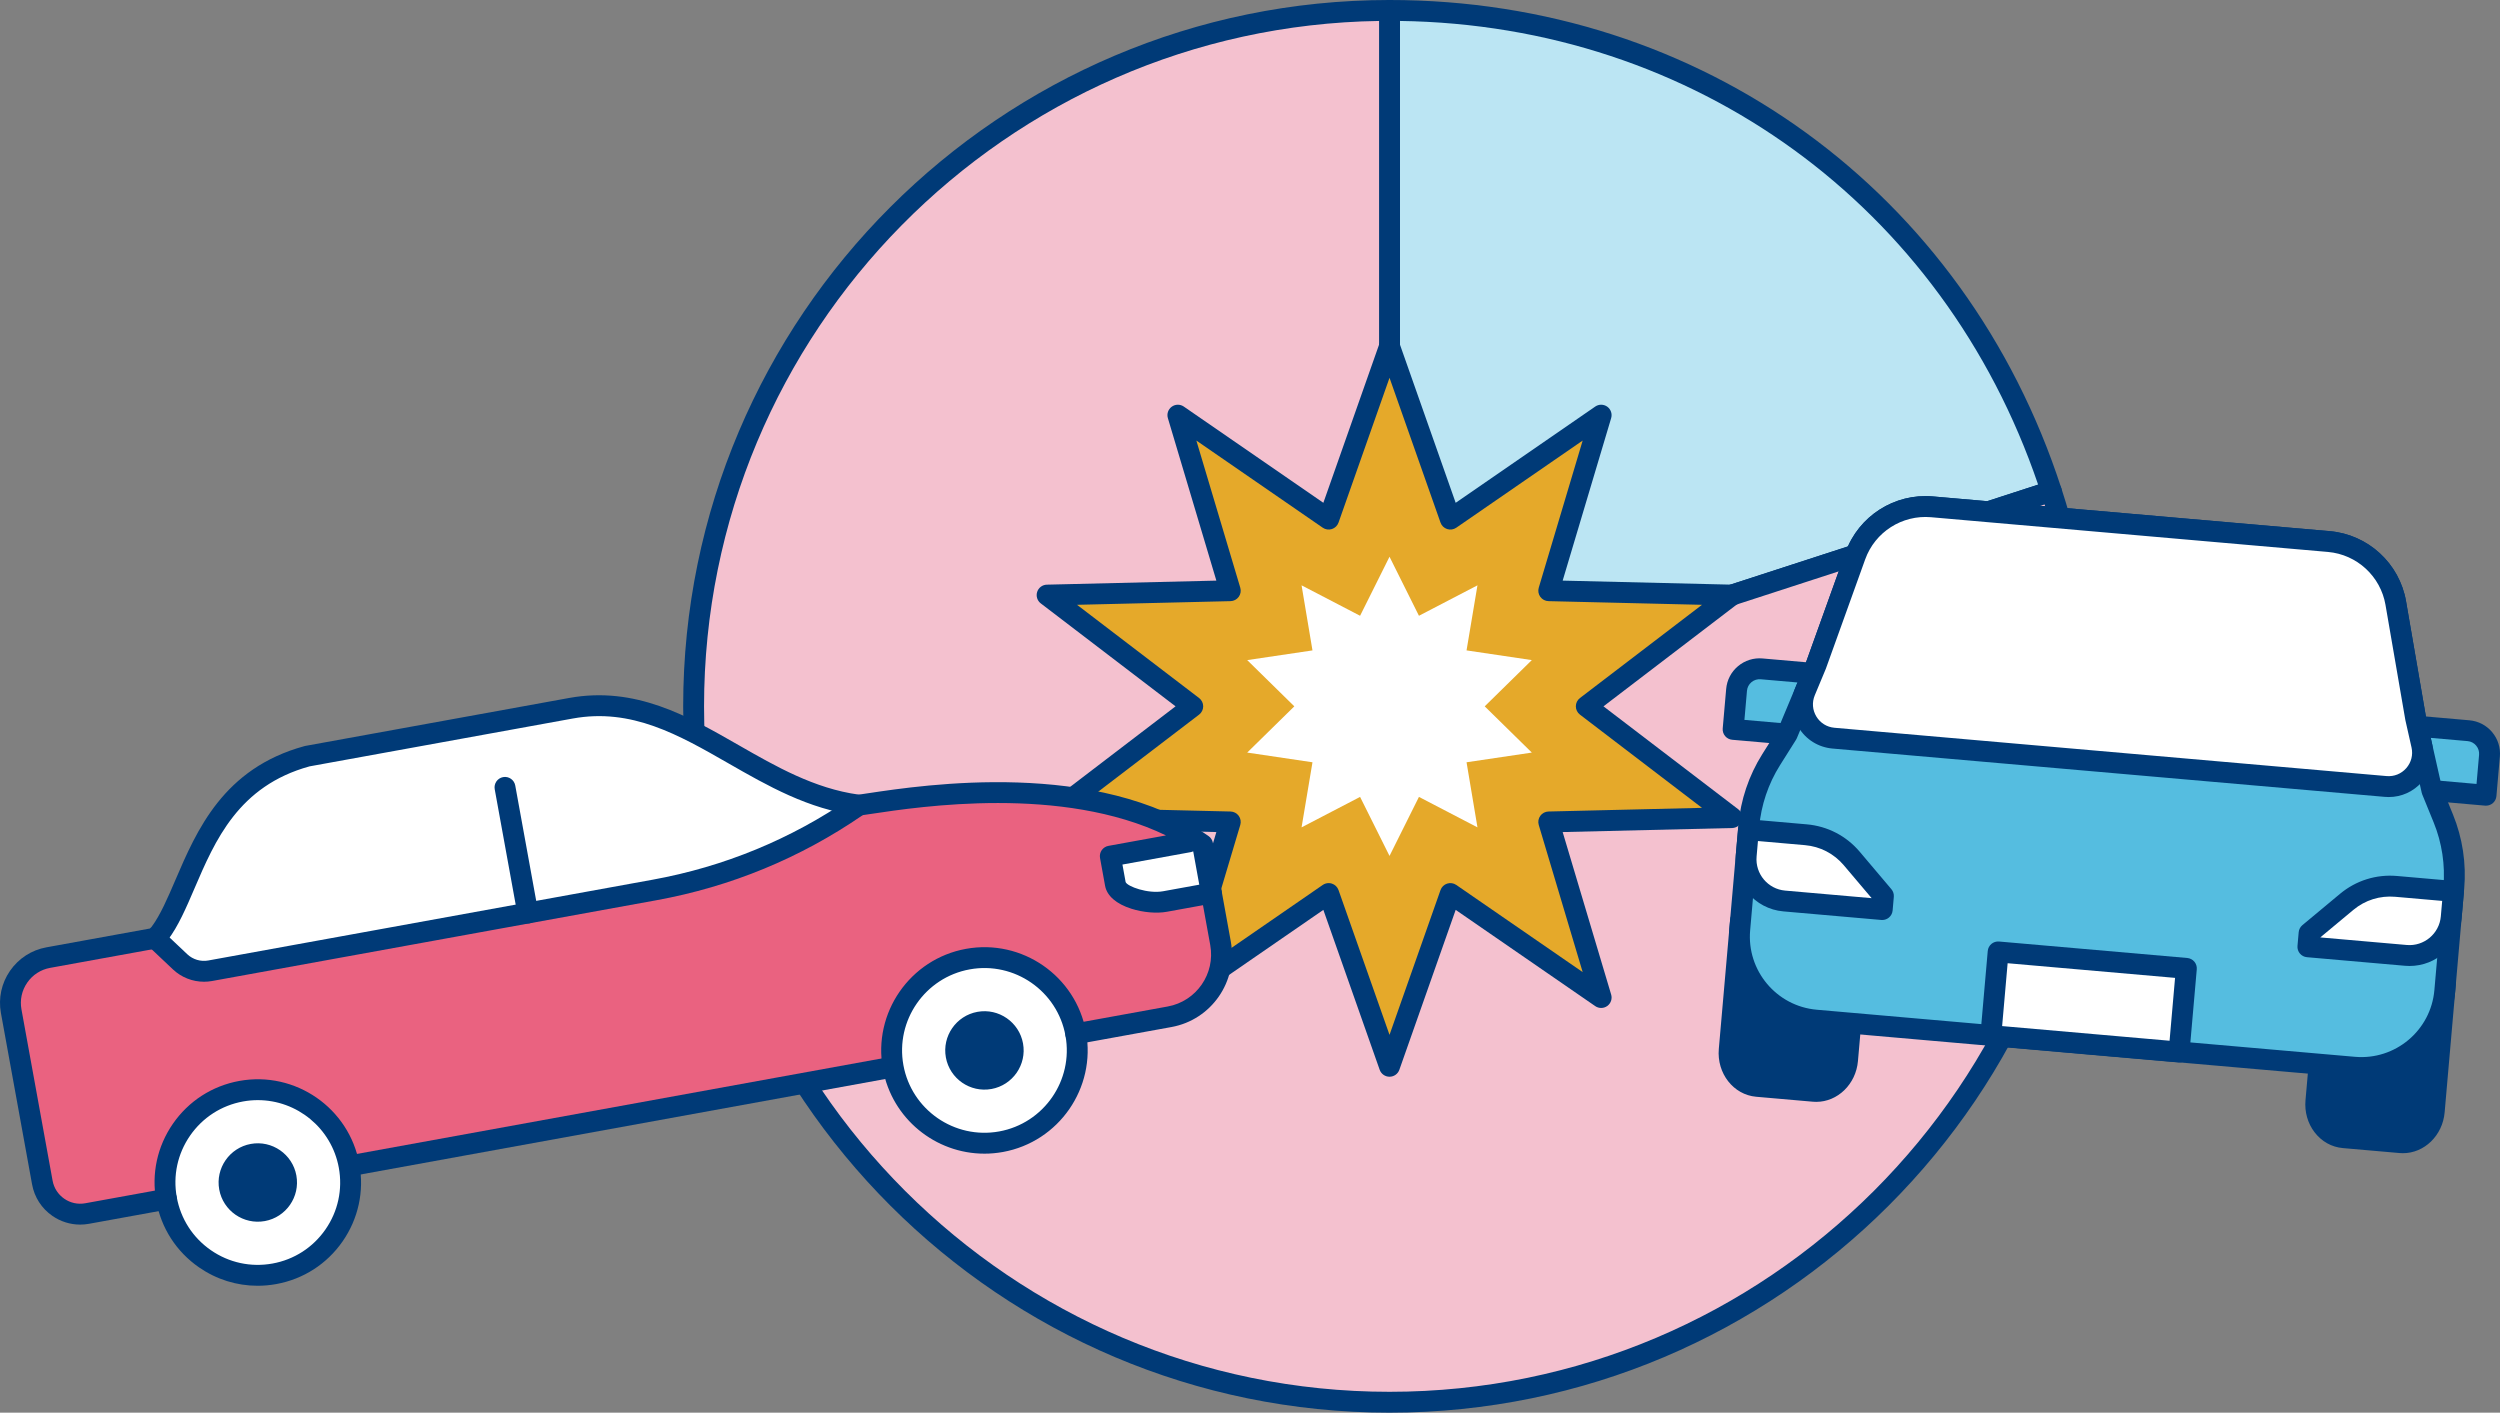 <?xml version="1.0" encoding="UTF-8"?><svg id="_レイヤー_2" xmlns="http://www.w3.org/2000/svg" width="359.247" height="203" viewBox="0 0 359.247 203"><rect x="0" y="0" width="359.247" height="203" fill="#808080" stroke="none"/><defs><style>.cls-1{fill:#55bde0;}.cls-1,.cls-2,.cls-3,.cls-4,.cls-5,.cls-6,.cls-7{stroke-width:0px;}.cls-2{fill:#e5a92a;}.cls-3{fill:#ea6280;}.cls-4{fill:#003a77;}.cls-5{fill:#f4c1cf;}.cls-6{fill:#fff;}.cls-7{fill:#bbe5f3;}</style></defs><g id="img"><path class="cls-7" d="m199.672,101.5l95.106-30.902C281.124,28.578,243.854,1.5,199.672,1.5v100Z"/><path class="cls-4" d="m199.672,103c-.312,0-.622-.098-.882-.286-.389-.282-.618-.733-.618-1.214V1.5c0-.828.672-1.5,1.5-1.5,44.798,0,82.688,27.53,96.532,70.135.123.378.091.79-.09,1.145-.181.354-.495.623-.873.746l-95.105,30.902c-.152.049-.309.073-.464.073Zm1.5-99.989v96.425l91.705-29.797C279.229,29.578,243.489,3.611,201.172,3.011Z"/><path class="cls-5" d="m199.672,101.5V1.5c-55.228,0-100,44.772-100,100,0,55.228,44.772,100,100,100s100-44.772,100-100c0-11.046-1.481-20.397-4.894-30.902l-95.106,30.902Z"/><path class="cls-4" d="m199.672,203c-55.967,0-101.5-45.533-101.5-101.5S143.705,0,199.672,0c.828,0,1.5.672,1.5,1.5v97.935l93.142-30.264c.378-.123.789-.091,1.145.09.354.181.623.495.746.873,3.482,10.718,4.968,20.098,4.968,31.365,0,55.967-45.533,101.5-101.5,101.5Zm-1.5-199.989c-53.625.804-97,44.676-97,98.489,0,54.313,44.187,98.5,98.5,98.5s98.5-44.187,98.5-98.5c0-10.43-1.312-19.195-4.366-29.009l-93.67,30.435c-.459.148-.956.069-1.346-.213-.389-.282-.618-.733-.618-1.214V3.011Z"/><path class="cls-4" d="m334.416,139.649l-1.626,18.588c-.235,2.683,1.557,5.032,4.002,5.246l8.151.713c2.445.214,4.617-1.788,4.852-4.471l1.626-18.588-17.005-1.488Z"/><path class="cls-4" d="m345.299,165.712c-.161,0-.324-.007-.487-.021l-8.15-.713c-1.608-.141-3.053-.951-4.068-2.281-.982-1.289-1.443-2.919-1.297-4.59l1.626-18.588c.034-.396.226-.763.53-1.018.305-.255.695-.381,1.095-.345l17.005,1.488c.825.072,1.436.8,1.363,1.625l-1.626,18.588c-.292,3.328-2.929,5.856-5.99,5.856Zm-9.52-24.438l-1.495,17.094c-.081.925.165,1.816.694,2.508.496.651,1.188,1.046,1.944,1.112l8.15.713c1.625.142,3.065-1.253,3.228-3.108l1.495-17.093-14.017-1.226Z"/><path class="cls-4" d="m250.111,132.273l-1.626,18.588c-.235,2.683,1.557,5.032,4.002,5.246l8.151.713c2.445.214,4.617-1.788,4.852-4.471l1.626-18.588-17.005-1.488Z"/><path class="cls-4" d="m260.994,158.336c-.161,0-.324-.007-.487-.021l-8.151-.713c-3.265-.286-5.671-3.368-5.365-6.871l1.627-18.588c.072-.825.792-1.435,1.625-1.364l17.005,1.488c.825.072,1.436.8,1.363,1.625l-1.626,18.588c-.292,3.328-2.929,5.856-5.99,5.856Zm-9.52-24.438l-1.496,17.094c-.162,1.855,1.021,3.479,2.639,3.621l8.151.713c1.622.143,3.065-1.254,3.228-3.108l1.495-17.093-14.017-1.226Z"/><path class="cls-1" d="m252.729,96.556h13.86v9.02h-17.182v-5.698c0-1.834,1.489-3.322,3.322-3.322Z" transform="translate(9.79 -22.101) rotate(5)"/><path class="cls-4" d="m266.165,107.808c-.044,0-.088-.002-.133-.006l-17.116-1.497c-.396-.035-.763-.225-1.019-.53-.256-.305-.38-.699-.345-1.095l.497-5.677c.111-1.283.717-2.445,1.703-3.274.988-.828,2.243-1.222,3.521-1.11l13.808,1.208c.396.035.763.225,1.019.53s.38.699.345,1.095l-.787,8.986c-.068.781-.724,1.369-1.492,1.369Zm-15.493-4.361l14.128,1.236.525-5.997-12.313-1.077c-.479-.042-.958.107-1.33.419-.373.313-.602.752-.644,1.237l-.366,4.183Z"/><path class="cls-1" d="m340.481,104.524h17.182v9.02h-13.86c-1.834,0-3.322-1.489-3.322-3.322v-5.698h0Z" transform="translate(687.313 248.078) rotate(-175)"/><path class="cls-4" d="m357.239,115.776c-.044,0-.088-.002-.133-.006l-17.116-1.498c-.825-.072-1.436-.8-1.363-1.625l.786-8.986c.034-.396.226-.763.53-1.018.305-.255.696-.381,1.095-.345l13.807,1.208c1.283.112,2.446.717,3.274,1.704.828.987,1.222,2.237,1.109,3.52l-.497,5.676c-.068.781-.724,1.369-1.492,1.369Zm-15.493-4.361l14.128,1.236.366-4.182c.042-.485-.106-.957-.42-1.33-.312-.373-.752-.602-1.237-.644l-12.312-1.077-.524,5.997Z"/><path class="cls-1" d="m347.109,103.141l-2.84-16.477c-.826-4.789-4.774-8.422-9.616-8.845l-57.035-4.99c-4.841-.424-9.36,2.468-11.005,7.041l-5.658,15.733-4.132,9.888-2.316,3.679c-1.813,2.879-2.913,6.149-3.209,9.538l-1.299,14.852c-.579,6.617,4.316,12.451,10.933,13.03l77.347,6.767c6.617.579,12.451-4.316,13.03-10.933l1.299-14.852c.297-3.389-.219-6.801-1.504-9.951l-1.642-4.025-2.352-10.455Z"/><path class="cls-4" d="m339.337,154.903c-.394,0-.79-.017-1.189-.052l-77.347-6.767c-7.43-.65-12.946-7.224-12.297-14.654l1.3-14.852c.316-3.611,1.504-7.141,3.434-10.207l2.25-3.573,4.084-9.773,5.631-15.663c1.873-5.21,7.041-8.509,12.547-8.027l57.035,4.99c5.514.482,10.022,4.629,10.964,10.084l2.833,16.439,2.317,10.297,1.594,3.91c1.369,3.356,1.926,7.038,1.609,10.648l-1.299,14.852c-.615,7.031-6.535,12.349-13.466,12.349Zm-62.654-80.615c-3.849,0-7.337,2.415-8.658,6.089l-5.658,15.733-4.159,9.959c-.032.077-.07.151-.114.221l-2.316,3.679c-1.678,2.664-2.709,5.732-2.984,8.87l-1.3,14.852c-.505,5.783,3.788,10.899,9.57,11.405l77.347,6.767c5.787.506,10.898-3.787,11.405-9.57l1.299-14.852c.274-3.137-.209-6.337-1.398-9.254l-1.642-4.025c-.031-.077-.057-.156-.075-.237l-2.353-10.455c-.005-.025-.01-.049-.015-.074l-2.84-16.477c-.709-4.114-4.109-7.242-8.269-7.606l-57.035-4.99c-.27-.024-.538-.035-.805-.035Z"/><path class="cls-6" d="m342.813,113.014c3.289.288,5.908-2.708,5.183-5.929l-.888-3.945-2.84-16.477c-.826-4.789-4.774-8.422-9.616-8.845l-57.035-4.99c-4.841-.424-9.36,2.468-11.005,7.041l-5.658,15.733-1.559,3.731c-1.273,3.047.786,6.451,4.075,6.739l79.342,6.942Z"/><path class="cls-4" d="m343.257,114.534c-.19,0-.382-.008-.574-.025h0l-79.342-6.942c-2.051-.179-3.837-1.292-4.901-3.053-1.065-1.761-1.221-3.86-.427-5.758l1.559-3.73,5.631-15.663c1.873-5.21,7.041-8.509,12.547-8.027l57.035,4.99c5.514.482,10.022,4.629,10.964,10.084l2.84,16.477.873,3.87c.451,2.008-.066,4.048-1.421,5.597-1.228,1.404-2.946,2.181-4.783,2.181Zm-.312-3.014c1.086.096,2.119-.321,2.837-1.142.717-.821.991-1.901.752-2.964l-.888-3.944-2.854-16.551c-.709-4.114-4.109-7.242-8.269-7.606l-57.035-4.99c-4.165-.363-8.051,2.126-9.463,6.054l-5.658,15.733-1.586,3.801c-.42,1.006-.338,2.117.226,3.05.564.933,1.511,1.522,2.597,1.617l79.342,6.942Z"/><path class="cls-6" d="m251.252,119.231l8.25.722c2.564.224,4.935,1.453,6.597,3.417l4.547,5.375-.171,1.959-14.082-1.232c-3.309-.289-5.756-3.206-5.467-6.515l.326-3.727Z"/><path class="cls-4" d="m270.474,132.204c-.043,0-.087-.002-.131-.006l-14.082-1.232c-4.127-.361-7.19-4.012-6.83-8.14l.326-3.727c.072-.825.793-1.435,1.625-1.364l8.25.722c2.978.261,5.681,1.661,7.611,3.943l4.547,5.375c.258.305.384.701.349,1.099l-.171,1.959c-.034.396-.225.763-.53,1.019-.271.228-.612.351-.964.351Zm-17.859-11.348l-.195,2.232c-.217,2.479,1.624,4.673,4.104,4.89l12.429,1.087-3.999-4.726c-1.416-1.674-3.398-2.701-5.582-2.892l-6.756-.591Z"/><path class="cls-6" d="m352.562,128.094l-8.25-.722c-2.564-.224-5.112.574-7.09,2.22l-5.411,4.504-.171,1.959,14.082,1.232c3.309.289,6.225-2.158,6.515-5.467l.326-3.727Z"/><path class="cls-4" d="m346.251,138.81c-.219,0-.438-.01-.66-.029l-14.082-1.232c-.825-.072-1.436-.799-1.363-1.625l.171-1.959c.034-.399.228-.767.534-1.023l5.411-4.504c2.299-1.913,5.207-2.822,8.182-2.561l8.25.722c.396.035.763.225,1.019.53.256.305.38.699.345,1.095l-.326,3.727c-.342,3.906-3.631,6.859-7.479,6.859Zm-12.828-4.105l12.43,1.088c2.473.216,4.672-1.624,4.89-4.103l.195-2.232-6.756-.591c-2.185-.19-4.315.476-6.001,1.879l-4.758,3.96Z"/><rect class="cls-6" x="286.553" y="137.949" width="27.151" height="12.067" transform="translate(13.691 -25.61) rotate(5)"/><path class="cls-4" d="m313.129,152.677c-.044,0-.088-.002-.133-.006l-27.048-2.366c-.396-.035-.763-.225-1.019-.53-.256-.305-.38-.699-.345-1.095l1.052-12.021c.072-.825.794-1.436,1.625-1.364l27.048,2.366c.396.035.763.225,1.019.53.256.305.38.699.345,1.095l-1.052,12.021c-.068.781-.723,1.369-1.492,1.369Zm-25.425-5.23l24.06,2.105.79-9.033-24.06-2.105-.79,9.033Z"/><polygon class="cls-2" points="171.397 101.5 150.467 117.485 176.789 118.113 169.26 143.344 190.928 128.4 199.672 153.225 208.415 128.4 230.084 143.344 222.555 118.113 248.876 117.485 227.946 101.5 248.876 85.515 222.554 84.887 230.083 59.656 208.415 74.6 199.672 49.775 190.928 74.6 169.259 59.656 176.788 84.887 150.467 85.515 171.397 101.5"/><path class="cls-4" d="m199.672,154.725c-.637,0-1.203-.401-1.415-1.002l-8.092-22.975-20.054,13.83c-.524.361-1.218.353-1.733-.021-.515-.374-.737-1.032-.556-1.642l6.968-23.349-24.358-.581c-.636-.015-1.193-.431-1.391-1.036-.196-.605.011-1.269.517-1.656l19.368-14.793-19.368-14.793c-.506-.386-.713-1.05-.517-1.656.197-.605.755-1.021,1.391-1.036l24.358-.581-6.968-23.349c-.182-.61.041-1.268.556-1.642.516-.374,1.209-.382,1.733-.021l20.054,13.83,8.092-22.975c.212-.6.778-1.002,1.415-1.002s1.203.401,1.415,1.002l8.092,22.975,20.054-13.83c.523-.361,1.218-.353,1.733.021.515.374.737,1.032.556,1.642l-6.968,23.349,24.358.581c.636.015,1.193.431,1.391,1.036.196.605-.011,1.269-.517,1.656l-19.368,14.793,19.368,14.793c.506.386.713,1.05.517,1.656-.197.605-.755,1.021-1.391,1.036l-24.358.581,6.968,23.349c.182.61-.041,1.268-.556,1.642-.516.374-1.21.382-1.733.021l-20.054-13.83-8.092,22.975c-.212.6-.778,1.002-1.415,1.002Zm-8.743-27.825c.155,0,.312.024.464.073.444.144.796.488.951.928l7.328,20.808,7.328-20.808c.155-.441.507-.784.951-.928.444-.145.93-.073,1.315.192l18.162,12.525-6.312-21.148c-.134-.448-.051-.933.224-1.311.275-.378.711-.607,1.178-.618l22.056-.526-17.538-13.396c-.372-.284-.59-.724-.59-1.192s.218-.908.59-1.192l17.538-13.396-22.056-.526c-.467-.011-.902-.24-1.178-.618-.274-.378-.357-.863-.224-1.311l6.312-21.148-18.162,12.525c-.386.265-.871.337-1.315.192-.444-.144-.796-.488-.951-.928l-7.328-20.808-7.328,20.808c-.155.441-.507.784-.951.928-.444.145-.932.073-1.315-.192l-18.162-12.525,6.312,21.148c.134.448.051.933-.224,1.311-.275.378-.711.607-1.178.618l-22.056.526,17.538,13.396c.372.284.59.724.59,1.192s-.218.908-.59,1.192l-17.538,13.396,22.056.526c.467.011.902.24,1.178.618.274.378.357.863.224,1.311l-6.312,21.148,18.162-12.525c.254-.175.551-.265.852-.265Z"/><polygon class="cls-6" points="185.992 101.5 179.223 108.144 188.602 109.539 187.033 118.89 195.442 114.514 199.672 122.996 203.901 114.514 212.31 118.89 210.741 109.538 220.12 108.144 213.351 101.5 220.12 94.856 210.741 93.461 212.31 84.11 203.901 88.486 199.672 80.004 195.442 88.486 187.033 84.11 188.602 93.462 179.223 94.856 185.992 101.5"/><path class="cls-6" d="m172.812,121.372c-16.729-11.583-43.625-6.459-49.404-5.671-15.63-2.027-25.54-16.803-41.364-13.927l-37.895,6.888c-15.298,4.177-16.335,19.049-21.213,25.487l-.648.666-15.345,2.789c-3.6.654-5.988,4.103-5.333,7.703l4.475,24.616c.547,3.009,3.43,5.005,6.439,4.458l11.403-2.073,130.657-23.75,13.49-2.452c4.937-.897,8.212-5.628,7.315-10.565l-1.31-7.209-1.265-6.961Z"/><path class="cls-3" d="m160.275,127.015c-.345-1.898-.725-3.989-.725-3.989l12.307-2.237c-16.778-10.773-42.775-5.861-48.448-5.088l-.295.203c-8.734,6.005-18.641,10.089-29.069,11.985l-59.344,10.787-4.507.819c-1.556.283-3.154-.192-4.304-1.278l-3.601-3.402-15.346,2.789c-3.6.654-5.988,4.103-5.333,7.702l4.475,24.617c.547,3.009,3.43,5.005,6.439,4.458l11.403-2.073,130.657-23.75,13.49-2.452c4.937-.897,8.212-5.627,7.315-10.565l-1.31-7.209c-2.628.478-5.487.997-6.677,1.214-2.451.446-6.781-.634-7.126-2.532Z"/><path class="cls-6" d="m23.926,172.309c1.317,7.246,8.259,12.052,15.505,10.735,7.246-1.317,12.052-8.259,10.735-15.505-1.317-7.246-8.259-12.053-15.505-10.735-7.246,1.317-12.052,8.259-10.735,15.505Z"/><path class="cls-4" d="m37.014,184.763c-2.989,0-5.904-.905-8.413-2.642-3.258-2.256-5.442-5.645-6.15-9.544h0c-.709-3.899.143-7.84,2.398-11.098,2.255-3.258,5.645-5.442,9.543-6.151,8.051-1.462,15.786,3.894,17.249,11.943.709,3.899-.143,7.84-2.398,11.098-2.256,3.258-5.646,5.442-9.544,6.151-.896.163-1.794.243-2.685.243Zm.036-26.676c-.7,0-1.408.062-2.121.192-3.11.565-5.814,2.308-7.613,4.907-1.8,2.599-2.479,5.743-1.914,8.854v0c.565,3.11,2.308,5.814,4.906,7.614,2.6,1.8,5.747,2.479,8.854,1.914,3.111-.565,5.815-2.308,7.614-4.907,1.8-2.599,2.479-5.743,1.914-8.853-1.038-5.708-6.032-9.72-11.64-9.72Z"/><path class="cls-4" d="m38.054,175.467c-3.057.556-5.995-1.478-6.551-4.535-.556-3.057,1.478-5.995,4.535-6.551,3.057-.556,5.995,1.479,6.551,4.536.556,3.057-1.478,5.995-4.536,6.551Z"/><path class="cls-6" d="m128.343,153.329c1.317,7.246,8.259,12.052,15.505,10.735,7.246-1.317,12.052-8.259,10.735-15.505-1.317-7.246-8.259-12.053-15.505-10.735-7.246,1.317-12.053,8.259-10.735,15.505Z"/><path class="cls-4" d="m141.457,165.78c-7.029,0-13.289-5.028-14.59-12.183v-0c-1.463-8.048,3.896-15.786,11.943-17.249,8.052-1.464,15.785,3.895,17.249,11.943,1.463,8.048-3.896,15.786-11.942,17.249-.894.162-1.783.241-2.66.241Zm-11.639-12.72c1.167,6.421,7.34,10.694,13.762,9.527,6.421-1.167,10.694-7.34,9.528-13.761-1.168-6.421-7.338-10.696-13.761-9.528-6.421,1.167-10.695,7.34-9.529,13.761v-0Z"/><path class="cls-4" d="m142.471,156.487c-3.057.556-5.995-1.478-6.551-4.535-.556-3.057,1.478-5.995,4.536-6.551,3.057-.556,5.995,1.479,6.551,4.536.556,3.057-1.478,5.995-4.535,6.551Z"/><path class="cls-4" d="m29.312,141.075c-1.639,0-3.244-.625-4.454-1.767l-3.601-3.402c-.603-.569-.629-1.518-.06-2.12.569-.603,1.519-.628,2.12-.06l3.601,3.402c.801.756,1.93,1.09,3.005.893l63.853-11.607c10.287-1.87,19.871-5.821,28.487-11.745l.297-.204c.685-.468,1.617-.295,2.086.388.468.683.294,1.617-.389,2.086l-.296.203c-8.967,6.165-18.942,10.278-29.648,12.224l-63.853,11.607c-.382.069-.766.103-1.148.103Z"/><path class="cls-4" d="m75.845,132.697c-.711,0-1.342-.508-1.474-1.232l-3.281-18.052c-.148-.815.393-1.596,1.207-1.744.812-.149,1.596.393,1.744,1.208l3.281,18.052c.148.815-.393,1.596-1.207,1.744-.091.016-.182.024-.271.024Z"/><path class="cls-4" d="m154.582,150.059c-.711,0-1.342-.508-1.474-1.232-.148-.815.393-1.596,1.207-1.744l13.49-2.452c4.116-.748,6.855-4.705,6.107-8.821l-1.311-7.209c-.148-.815.393-1.596,1.207-1.744.814-.148,1.596.393,1.744,1.208l1.311,7.209c1.044,5.743-2.778,11.265-8.521,12.309l-13.49,2.452c-.091.016-.182.024-.271.024Z"/><path class="cls-4" d="m11.517,175.973c-1.418,0-2.801-.429-3.991-1.253-1.546-1.07-2.582-2.678-2.918-4.528L.133,145.576c-.389-2.135.078-4.294,1.313-6.078,1.235-1.784,3.093-2.981,5.228-3.369l14.873-2.704.247-.253c1.248-1.677,2.293-4.112,3.398-6.688,3.075-7.166,6.902-16.084,18.561-19.268.042-.011.085-.021.127-.029l37.896-6.888c9.525-1.731,17.07,2.595,24.372,6.779,5.349,3.065,10.877,6.232,17.257,7.109.368-.052.809-.118,1.316-.195,8.142-1.225,32.913-4.953,48.944,6.146.327.227.551.574.622.965l1.266,6.961c.071.391-.016.795-.242,1.122-.227.327-.573.551-.965.622l-6.677,1.214c-1.445.263-3.392.098-5.072-.432-2.188-.689-3.536-1.864-3.798-3.307l-.726-3.989c-.071-.391.016-.795.242-1.122.227-.327.573-.551.965-.622l8.268-1.503c-14.951-7.218-35.262-4.16-42.381-3.088-.618.093-1.142.172-1.557.228-.131.018-.265.018-.396.001-7.053-.914-12.902-4.266-18.559-7.508-7.148-4.096-13.896-7.965-22.344-6.43l-37.831,6.877c-10.214,2.817-13.57,10.638-16.532,17.54-1.195,2.786-2.324,5.417-3.818,7.389-.037.049-.077.096-.121.141l-.648.666c-.217.223-.499.373-.806.429l-15.345,2.789c-1.348.245-2.519.999-3.298,2.125-.779,1.125-1.073,2.487-.829,3.834l4.475,24.616c.193,1.061.788,1.984,1.675,2.598.887.614,1.96.846,3.021.653l11.403-2.073c.813-.148,1.596.393,1.744,1.208.148.815-.393,1.596-1.207,1.744l-11.403,2.073c-.425.077-.852.115-1.274.115Zm149.776-51.74l.457,2.514c.237.634,3.198,1.72,5.382,1.324l5.201-.945-.871-4.792c-.116.055-.242.096-.374.12l-9.795,1.78Z"/><rect class="cls-4" x="49.525" y="158.934" width="79.458" height="3" transform="translate(-27.28 18.571) rotate(-10.313)"/></g></svg>